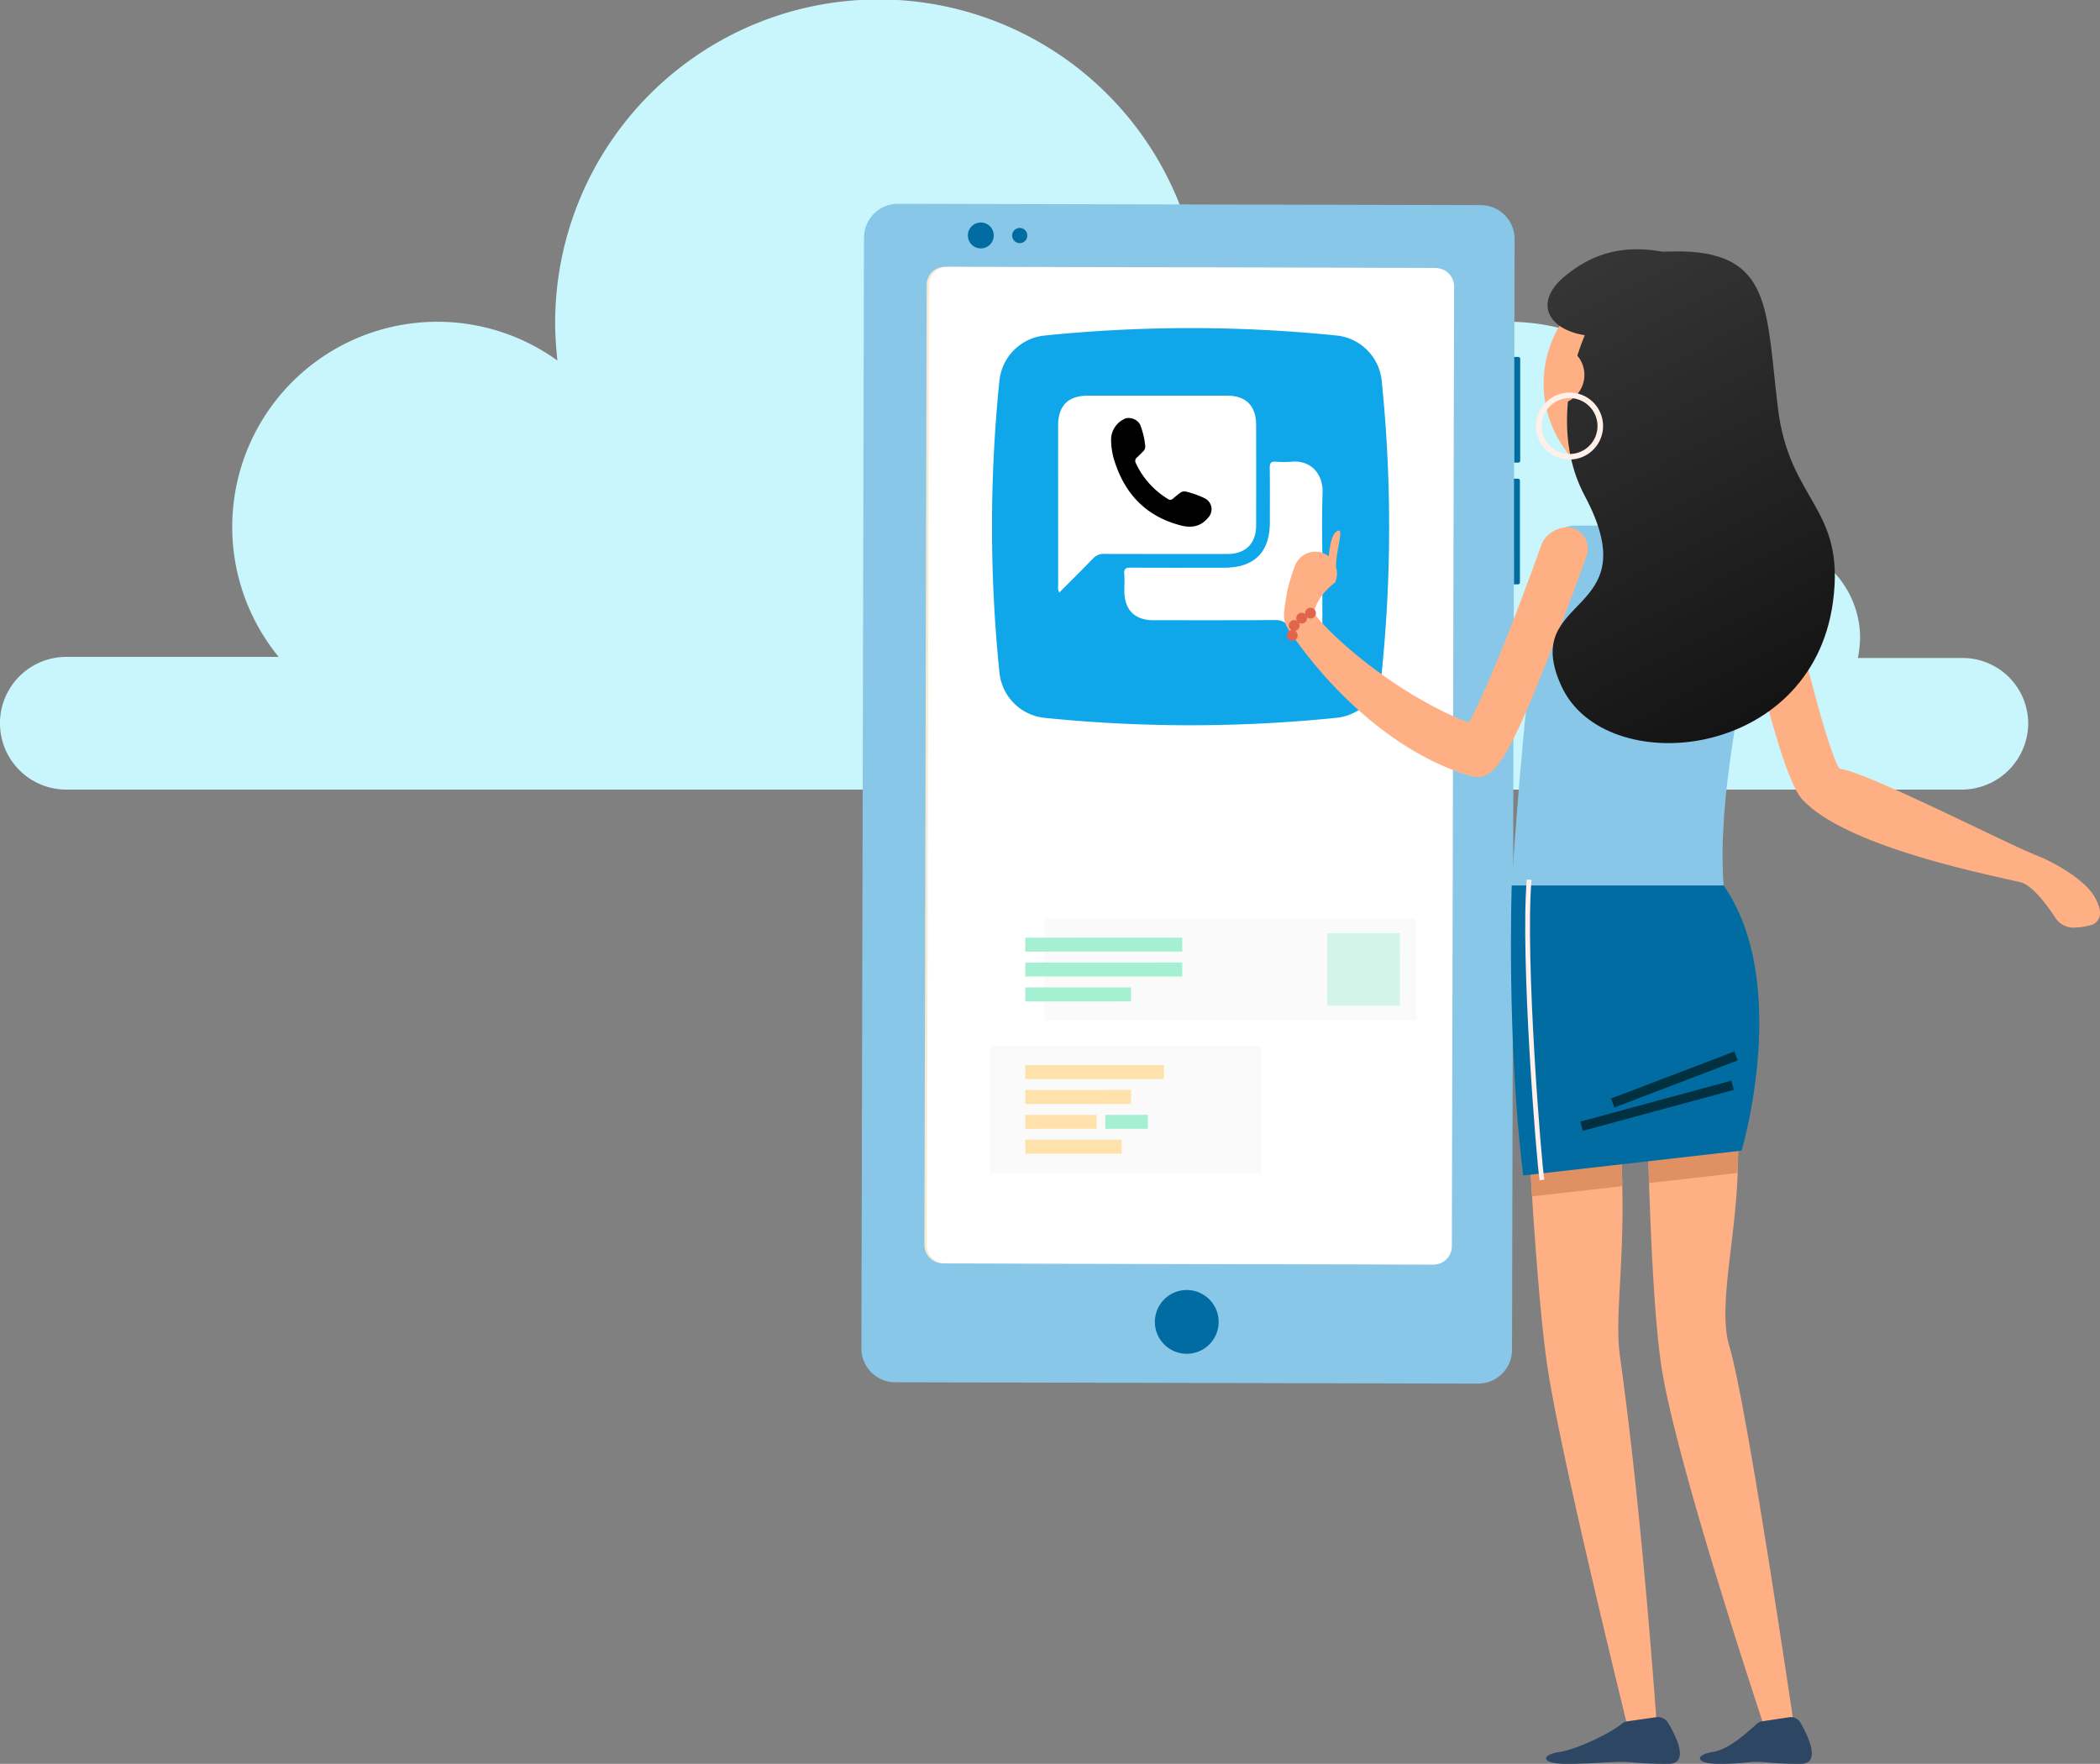 <svg xmlns="http://www.w3.org/2000/svg" width="480.619" height="403.687" viewBox="0 0 480.619 403.687"><rect x="0" y="0" width="480.619" height="403.687" fill="#808080" stroke="none"/><defs><linearGradient id="a" x1=".945" y1=".945" x2=".055" y2=".055" gradientUnits="objectBoundingBox"><stop offset="0" stop-color="#00a9ff"/><stop offset="1" stop-color="#b371ff"/></linearGradient><linearGradient id="b" x1=".584" y1=".959" x2=".211" y2="-.172" gradientUnits="objectBoundingBox"><stop offset="0" stop-color="#141414"/><stop offset="1" stop-color="#3c3c3c"/></linearGradient><clipPath id="c"><path d="M995.542 349.882c-2.35-4.4-10.111-8.447-13.142-9.621-7.132-2.765-39.555-19.435-45.339-19.933-1.469-2.017-4.216-11.088-7.167-22.643a37.517 37.517 0 005.63-15.575c2.913-21.692-9.94-22.722-12.591-44.263s-1.363-34.465-19.86-35.847c-2.144-.162-5.219-.059-6.489-.037-5.807-.925-13.848-1.53-22.484 5.667-5.127 4.273-4.863 8.679-1.125 11.311a25.515 25.515 0 00-3.674 13.19 25.823 25.823 0 00.413 4.456 7.645 7.645 0 005.523 12.952c.138 0 .264-.033.4-.042a33.413 33.413 0 003.06 8.329 44.925 44.925 0 013.012 6.845h-5.287a5.717 5.717 0 00-2.07.4 6.617 6.617 0 00-5.51 3.849c-6.067 17.041-13.074 34.474-16.687 40.845-16.471-6.375-31.228-19.544-35.06-24.632a1.209 1.209 0 00.09-.437 1.19 1.19 0 00-.247-.7c.922-3.689 4.6-6.24 4.642-6.341a4.944 4.944 0 00.2-3.521c.009-3.963 1.906-8.959.4-8.268-1.41.649-1.735 3.147-2.072 5.838a4.9 4.9 0 00-.979-.612 4.968 4.968 0 00-6.6 2.433 37.566 37.566 0 00-2.636 11.317v.155a4.6 4.6 0 000 .52 4.049 4.049 0 00.024.466c.022.155.061.306.1.459.039.168.074.334.129.5.046.133.109.262.166.391a4.133 4.133 0 00.247.5c.024.042.037.085.063.129.055.09.232.369.509.787a1.216 1.216 0 00-.6 1.036 1.235 1.235 0 001.235 1.237 1.2 1.2 0 00.741-.273c4.942 6.939 19.22 24.737 39.656 31.106a7.013 7.013 0 002.068.363c3.2 0 5.908-3.254 11-14.895v.009a4.226 4.226 0 01-.046.525c-.3 2.819-.566 5.617-.809 8.349 0 .087-.02.2-.02.284-.109 1.2-.219 2.382-.306 3.519v.022c-.022.175-.022.328-.046.5-.284 2.929-.479 5.7-.7 8.327 0 .109-.024.2-.024.306-.087 1.224-.2 2.4-.262 3.541-.022.175-.022.35-.042.5a703.524 703.524 0 00-.614 8.284c0 .109-.02.219-.02.328-.238 3.243-.348 5.176-.352 5.215v.009c0 .166-1.191 35.278 2.625 66.349l1.729-.2q.138 2.265.282 4.55c0 .153.02.284.02.437.964 14.993 2.186 30.074 3.521 39.013 2.9 19.2 15.175 69.35 18.051 81.2a2.507 2.507 0 00-1 .468c-2.546 2.114-10.29 5.895-14.263 6.469-4.262.614-4.478 2.723 1.515 2.723s10.39-.536 13.061-.466 3.694.466 10.266.466c5.044 0 1.751-6.432-.055-9.424a2.727 2.727 0 00-2.686-1.244c-.759-10.375-3.672-49.526-8.3-82.7-1.2-8.633.962-20.479.546-38.86v-.2c-.042-1.663-.09-3.248-.135-4.8l6.115-.7q.049 2.177.118 4.38c0 .2.02.415.02.612.527 15.889 1.377 32.369 2.819 41.9 2.935 19.371 18.495 67.2 23.128 81.288h-.007a2.375 2.375 0 00-1.23.549c-2.411 2.114-6.373 5.895-10.132 6.469-4.028.614-4.234 2.723 1.436 2.723s6.465-.536 8.992-.466 3.493.466 9.709.466c4.771 0 1.654-6.432-.05-9.424a2.505 2.505 0 00-1.751-1.222c-2.059-13.527-10.828-72.543-14.552-85.018-2.623-8.786 1.4-23.823 1.923-39.581 0-.2.02-.393.02-.588q.062-2.252.1-4.426l.785-.09s11.413-38.432-4.122-60.66c-.109-1.7-.2-3.453-.221-5.224v-.24a99.54 99.54 0 01.221-8.371 1.247 1.247 0 01.022-.284c.042-1.246.107-2.47.262-3.759 0-.109.022-.24.022-.35.219-2.732.524-5.486.9-8.284.02-.109.02-.2.042-.306.133-1.224.33-2.492.5-3.737.02-.131.042-.284.066-.415.223-1.543.49-3.095.741-4.642a38.053 38.053 0 007.825-4.29c2.631 9.577 5.342 17.636 7.514 20.057 10.139 11.3 44.914 17.728 50.521 19.216 3.23 1.414 6.581 6.653 7.291 7.665a4.974 4.974 0 004.369 2.59 16.376 16.376 0 004.367-.693c2.433-1.279 1.906-3.661.612-6.085zm-126.7-108.007a6.334 6.334 0 011.2-3.7A25.541 25.541 0 00875 248.246a6.389 6.389 0 01-6.156-6.371z" transform="translate(-809.891 -201.419)" fill="none"/></clipPath></defs><path d="M449 150.595h-23.791a27.891 27.891 0 00.506-4.556 22.036 22.036 0 00-22.02-22.02 23.043 23.043 0 00-11.643 3.29 57.576 57.576 0 00.506-6.581 47.12 47.12 0 00-92.635-12.149 37.07 37.07 0 00-27.335-15.945 77.664 77.664 0 002.531-18.729 74.032 74.032 0 00-148.064 0c0 3.037.253 5.821.506 8.605a46.949 46.949 0 00-63.781 67.831h-48.6a15.186 15.186 0 000 30.372H449a15.231 15.231 0 0015.186-15.186A15.016 15.016 0 00449 150.595z" fill="#c9f6fc"/><path d="M346.644 54.742l-.593 254.184a7.76 7.76 0 01-7.777 7.737l-133.393-.312a7.758 7.758 0 01-7.74-7.774l.595-254.184a7.776 7.776 0 017.774-7.761l133.396.311a7.777 7.777 0 017.738 7.799z" fill="#89c7e8"/><path d="M332.248 65.505l-.511 219.69a4.2 4.2 0 01-4.224 4.176l-111.744-.262a4.2 4.2 0 01-4.2-4.196l.511-219.684a4.2 4.2 0 014.221-4.178l111.744.26a4.2 4.2 0 014.203 4.194z" fill="#f9ead2"/><path d="M271.593 309.835a7.298 7.298 0 01-7.28-7.314 7.298 7.298 0 017.316-7.28 7.298 7.298 0 017.28 7.315 7.298 7.298 0 01-7.316 7.28zM224.471 56.85a2.965 2.965 0 01-2.958-2.967 2.964 2.964 0 012.968-2.959 2.964 2.964 0 012.958 2.969 2.964 2.964 0 01-2.968 2.958zM233.375 55.643a1.738 1.738 0 01-1.731-1.741 1.74 1.74 0 011.742-1.732 1.737 1.737 0 011.728 1.742 1.737 1.737 0 01-1.739 1.731zM346.557 81.698h.944a.422.422 0 01.422.422v23.334a.423.423 0 01-.423.423h-.943v-24.18zM346.492 109.558h.944a.422.422 0 01.422.422v23.335a.422.422 0 01-.422.422h-.944v-24.179z" fill="#006ca2"/><g fill="#e8afaf"><path d="M314.054 63.996l1.912.005-.013 5.896-1.913-.004zM311.864 66.177l1.913.004-.009 3.711-1.912-.004zM309.674 68.356l1.913.005-.004 1.526-1.913-.005zM319.217 66.126l4.52.01-.008 3.78-4.521-.01z"/><path d="M325.269 66.687l-.004 2.686-5.51-.013.008-2.684 5.507.011m.549-.544l-6.602-.015-.007 3.78 6.601.012.008-3.777z"/><path d="M325.578 66.707l1.18.004-.008 2.647-1.18-.003z"/></g><path d="M332.793 65.553l-.511 219.69a4.2 4.2 0 01-4.221 4.176l-111.747-.262a4.192 4.192 0 01-4.2-4.197l.511-219.683a4.2 4.2 0 014.221-4.179l111.744.261a4.2 4.2 0 014.203 4.194z" fill="#fff"/><path d="M228.74 153.942a329.177 329.177 0 01-.01-66.795 11.574 11.574 0 0110.346-10.353 329.177 329.177 0 0166.795-.009 11.573 11.573 0 0110.353 10.35 329.07 329.07 0 01.009 66.795 11.572 11.572 0 01-10.35 10.352 329.062 329.062 0 01-66.795.01 11.574 11.574 0 01-10.348-10.35z" fill="#0fa7e9"/><g fill="#fff"><path d="M242.433 135.616a2.66 2.66 0 01-.253-1.717q-.018-18.246-.013-36.492c0-4.551 2.289-6.853 6.815-6.856q15.904-.008 31.808-.004c4.348 0 6.681 2.31 6.691 6.65q.025 11.544.003 23.089c-.007 4.105-2.403 6.49-6.524 6.5q-14.128.021-28.256-.015a3.2 3.2 0 00-2.537 1.052c-2.527 2.616-5.12 5.163-7.734 7.793z"/><path d="M302.37 150.724c-2.506-2.519-5-4.937-7.378-7.457a3.972 3.972 0 00-3.218-1.357c-9.257.063-18.514.038-27.771.034-4.306.001-6.657-2.357-6.677-6.671-.006-1.292.09-2.592-.026-3.873s.41-1.5 1.558-1.488c7.105.047 14.21.023 21.314.02 6.899 0 10.456-3.55 10.456-10.41 0-4.143.04-8.288-.027-12.43-.02-1.15.334-1.509 1.452-1.423a21.284 21.284 0 003.55 0c4.442-.4 7.251 2.842 7.091 7.135-.214 5.751-.051 11.516-.05 17.275q0 9.445-.007 18.89a2.767 2.767 0 01-.267 1.755z"/></g><path d="M254.29 100.532a5.245 5.245 0 013.399-4.799 3 3 0 013.233 1.43 18.038 18.038 0 011.19 4.966 1.39 1.39 0 01-.447 1.125c-.456.489-.929.967-1.424 1.415a1.009 1.009 0 00-.3 1.294 18.933 18.933 0 007.374 8.249.877.877 0 001.142-.1c.531-.444 1.067-.886 1.622-1.3a1.542 1.542 0 011.37-.3 21.54 21.54 0 014.292 1.54 2.781 2.781 0 01.807 4.377c-1.742 2.13-3.878 2.47-6.405 1.8-7.876-2.08-12.734-7.208-15.116-14.85a16.308 16.308 0 01-.737-4.847z"/><g><path fill="#fafafa" d="M239.057 210.208l85.057-.012.003 23.36-85.057.011z"/><path fill="#d3f4e8" d="M303.78 213.58l16.598-.003.003 16.598-16.598.002z"/><path fill="#a5efd3" d="M234.653 214.595l35.927-.005v3.202l-35.926.005zM234.654 220.288l35.927-.005v3.2l-35.926.005zM234.655 225.979l24.189-.004v3.203l-24.189.003z"/><g><path fill="#fafafa" d="M226.593 239.379l62.165-.009.004 29.17-62.165.008z"/><path fill="#ffe1ab" d="M234.657 243.766l31.718-.005v3.203l-31.717.004zM234.658 249.457l24.19-.004v3.203l-24.19.003zM234.659 255.149l16.314-.003v3.2l-16.314.003z"/><path fill="#a5efd3" d="M252.988 255.146l9.723-.001v3.2l-9.722.001z"/><path fill="#ffe1ab" d="M234.66 260.84l22.054-.004v3.203l-22.054.003z"/></g></g><g><path d="M375.329 145.934a4.973 4.973 0 01-4.271-7.514s.658-1.1 5.221-8.345c2.662-4.22 2.135-14.827 1.467-19.3a4.973 4.973 0 119.835-1.475c.267 1.779 2.452 17.614-2.889 26.083-4.271 6.778-5.036 8.045-5.093 8.137a4.969 4.969 0 01-4.27 2.414zM410.765 395.84l-6.122 2.011c-.809-2.535-21.026-62.837-24.413-85.193-1.443-9.531-2.293-26.011-2.819-41.9 0-.2-.02-.415-.02-.612-.678-21.069.24-40.827.24-42.268a8.361 8.361 0 018.347-8.417h.046c4.612 0 11.671 3.213 11.691 7.824 0 .328.592 18.01 0 40.567 0 .195-.02.391-.02.588-.527 15.758-4.546 30.8-1.923 39.581 4.196 14.055 14.794 87.211 14.993 87.819zM379.245 395.665l-6.423.918c-.088-.634-15.387-62.028-18.665-83.753-1.335-8.939-2.557-24.02-3.521-39.013 0-.153-.02-.284-.02-.437-1.4-22.007-2.295-43.688-2.363-45.2a8.385 8.385 0 018.043-8.721c4.633-.151 11.979 2.929 12.395 7.54.94 10.207 2.054 22.228 2.6 44.259v.2c.415 18.381-1.748 30.227-.546 38.86 5.355 38.357 8.415 84.735 8.5 85.347zM421.046 175.957c-2.555-3.506-8.963-28.31-13.61-50.457-.566-2.686-4.557-5.355-7.272-4.786a4.973 4.973 0 00-3.844 5.888c3.158 15.046 11.042 50.641 16.056 56.232 10.139 11.3 44.914 17.728 50.521 19.216 3.23 1.414 6.581 6.653 7.291 7.665a4.974 4.974 0 004.369 2.59 16.376 16.376 0 004.367-.693c2.424-1.294 1.9-3.676.6-6.1-2.35-4.4-10.111-8.447-13.142-9.621-7.129-2.768-39.553-19.436-45.336-19.934z" fill="#ffaf84"/><path d="M353.285 87.759a25.7 25.7 0 1025.7-25.7 25.7 25.7 0 00-25.7 25.7z" fill="#ffaf84"/><path d="M404.666 125.504a5.4 5.4 0 01-.065 1.442c-.393 2.164-.789 4.393-1.226 6.666-.042.175-.063.35-.109.525-.216 1.2-.459 2.426-.7 3.672a2.275 2.275 0 00-.088.372c-.5 2.645-1.049 5.355-1.6 8.109-.044.175-.068.35-.109.525a649.87 649.87 0 00-.721 3.672l-.068.35c-.546 2.71-1.047 5.4-1.552 8.152-.02.153-.066.328-.088.481-.238 1.224-.459 2.47-.675 3.694-.022.109-.046.219-.066.328-.459 2.754-.918 5.486-1.311 8.218-.024.131-.046.284-.066.415-.175 1.246-.371 2.513-.5 3.737-.022.109-.022.2-.042.306-.372 2.8-.677 5.551-.9 8.284 0 .109-.022.24-.022.35a42.784 42.784 0 00-.262 3.759 1.247 1.247 0 00-.022.284 98.7 98.7 0 00-.221 8.371v.24c.024 1.77.112 3.519.221 5.224h-48.5s.109-1.945.352-5.224c0-.109.02-.219.02-.328.155-2.229.352-5.049.614-8.284.02-.153.02-.328.042-.5.066-1.136.175-2.317.262-3.541 0-.109.024-.2.024-.306.219-2.623.413-5.4.7-8.327.024-.175.024-.328.046-.5v-.028c.087-1.137.2-2.317.306-3.519 0-.087.02-.2.02-.284.243-2.732.5-5.53.809-8.349a4.226 4.226 0 00.046-.525c.129-1.158.238-2.339.372-3.5 0-.087.022-.2.022-.284.3-2.819.612-5.6.938-8.349.024-.175.046-.35.068-.525.153-1.18.282-2.339.437-3.5a1.215 1.215 0 01.042-.262c.35-2.907.767-5.726 1.161-8.371.02-.2.066-.372.088-.546.194-1.2.371-2.382.566-3.5.024-.087.024-.175.046-.262.546-3.125 1.115-5.967 1.681-8.371.046-.2.109-.393.155-.59.042-.131.065-.262.109-.393a5.683 5.683 0 015.508-4.218h38.574a5.721 5.721 0 015.641 4.786 2.977 2.977 0 01.043.424z" fill="#89c7e8"/><path d="M360.084 120.894c-2.6-.92-6.338 1.071-7.258 3.657-6.067 17.041-13.074 34.474-16.687 40.845-16.936-6.557-32.1-20.322-35.392-25.069.577-4.07 4.771-6.931 4.817-7.038a4.944 4.944 0 00.2-3.521c.009-3.962 1.906-8.959.4-8.268-1.41.649-1.735 3.147-2.072 5.838a4.9 4.9 0 00-.979-.612 4.968 4.968 0 00-6.6 2.433 37.566 37.566 0 00-2.636 11.317v.155a4.6 4.6 0 000 .52 4.049 4.049 0 00.024.466c.022.155.061.306.1.459.039.168.074.334.129.5.046.133.109.262.166.391a4.133 4.133 0 00.247.5c.024.042.037.085.063.129.658 1.06 16.471 26.079 41.54 33.892a7.013 7.013 0 002.068.363c4.078 0 7.337-5.219 15.776-26.433 4.728-11.877 9.066-24.048 9.108-24.171a4.973 4.973 0 00-3.014-6.353z" fill="#ffaf84"/><g fill="#e09163"><path d="M368.691 227.001c.94 10.207 2.054 22.228 2.6 44.259v.2l-20.656 2.36c0-.153-.02-.284-.02-.437-1.4-22.007-2.295-43.688-2.363-45.2a8.385 8.385 0 018.043-8.721c4.635-.152 11.983 2.928 12.396 7.539zM397.714 267.853c0 .195-.02.391-.02.588l-20.285 2.317c0-.2-.02-.415-.02-.612-.678-21.069.24-40.827.24-42.268a8.361 8.361 0 018.347-8.417h.046c4.612 0 11.671 3.213 11.691 7.824.001.328.594 18.01.001 40.568z"/></g><path d="M398.602 263.337s11.416-38.443-4.126-60.668h-48.495s-1.2 35.213 2.625 66.358z" fill="#006ca2"/><path d="M890.221 237.847c-2.653-21.541-1.364-34.465-19.861-35.846-2.144-.162-5.219-.059-6.489-.037-5.807-.925-13.848-1.53-22.484 5.667-7.1 5.916-3.9 12.113 4.618 13.457-4.682 11.228-6.1 25.336-.02 36.74 14.961 28.085-15.216 22.21-5.283 43.658s57.2 17.129 62.109-19.376c2.915-21.692-9.939-22.722-12.59-44.263z" transform="translate(-483.304 -144.372)" fill="url(#b)"/><g fill="#e0654c"><path d="M301.171 140.326a1.237 1.237 0 11-1.239-1.237 1.239 1.239 0 011.239 1.237z"/><path d="M299.138 141.48a1.237 1.237 0 11-1.237-1.237 1.235 1.235 0 011.237 1.237z"/><path d="M297.44 143.156a1.235 1.235 0 11-1.235-1.237 1.235 1.235 0 011.235 1.237z"/><path d="M296.988 145.419a1.235 1.235 0 11-1.235-1.235 1.234 1.234 0 011.235 1.235z"/></g><path d="M352.371 270.145c-.671-3.63-4.472-51.087-2.942-68.875l1.088.094c-1.523 17.717 2.26 64.968 2.929 68.583z" fill="#fff0e9"/><path fill="#013040" d="M361.677 256.702l34.557-9.373.572 2.109-34.557 9.373zM369.481 253.46l-.781-2.04 28.227-10.77.781 2.04z"/><path d="M355.827 81.666v8.286a2.122 2.122 0 003.027 1.936 6.792 6.792 0 000-12.159 2.122 2.122 0 00-3.027 1.937z" fill="#ffaf84"/><path d="M359.221 105.169a7.664 7.664 0 117.665-7.665 7.673 7.673 0 01-7.665 7.665zm0-14.058a6.394 6.394 0 106.393 6.393 6.4 6.4 0 00-6.393-6.393z" fill="#fff0e9"/><path d="M372.515 393.945a2.586 2.586 0 00-1.3.549c-2.546 2.114-10.29 5.895-14.266 6.469-4.26.614-4.476 2.723 1.517 2.723s10.39-.536 13.061-.466 3.694.466 10.266.466c5.044 0 1.751-6.432-.055-9.424a2.727 2.727 0 00-2.728-1.244zM403.35 393.945a2.375 2.375 0 00-1.23.549c-2.411 2.114-6.373 5.895-10.132 6.469-4.028.614-4.234 2.723 1.436 2.723s6.465-.536 8.992-.466 3.493.466 9.709.466c4.771 0 1.654-6.432-.05-9.424a2.535 2.535 0 00-2.583-1.244z" fill="#2c4663"/></g></svg>